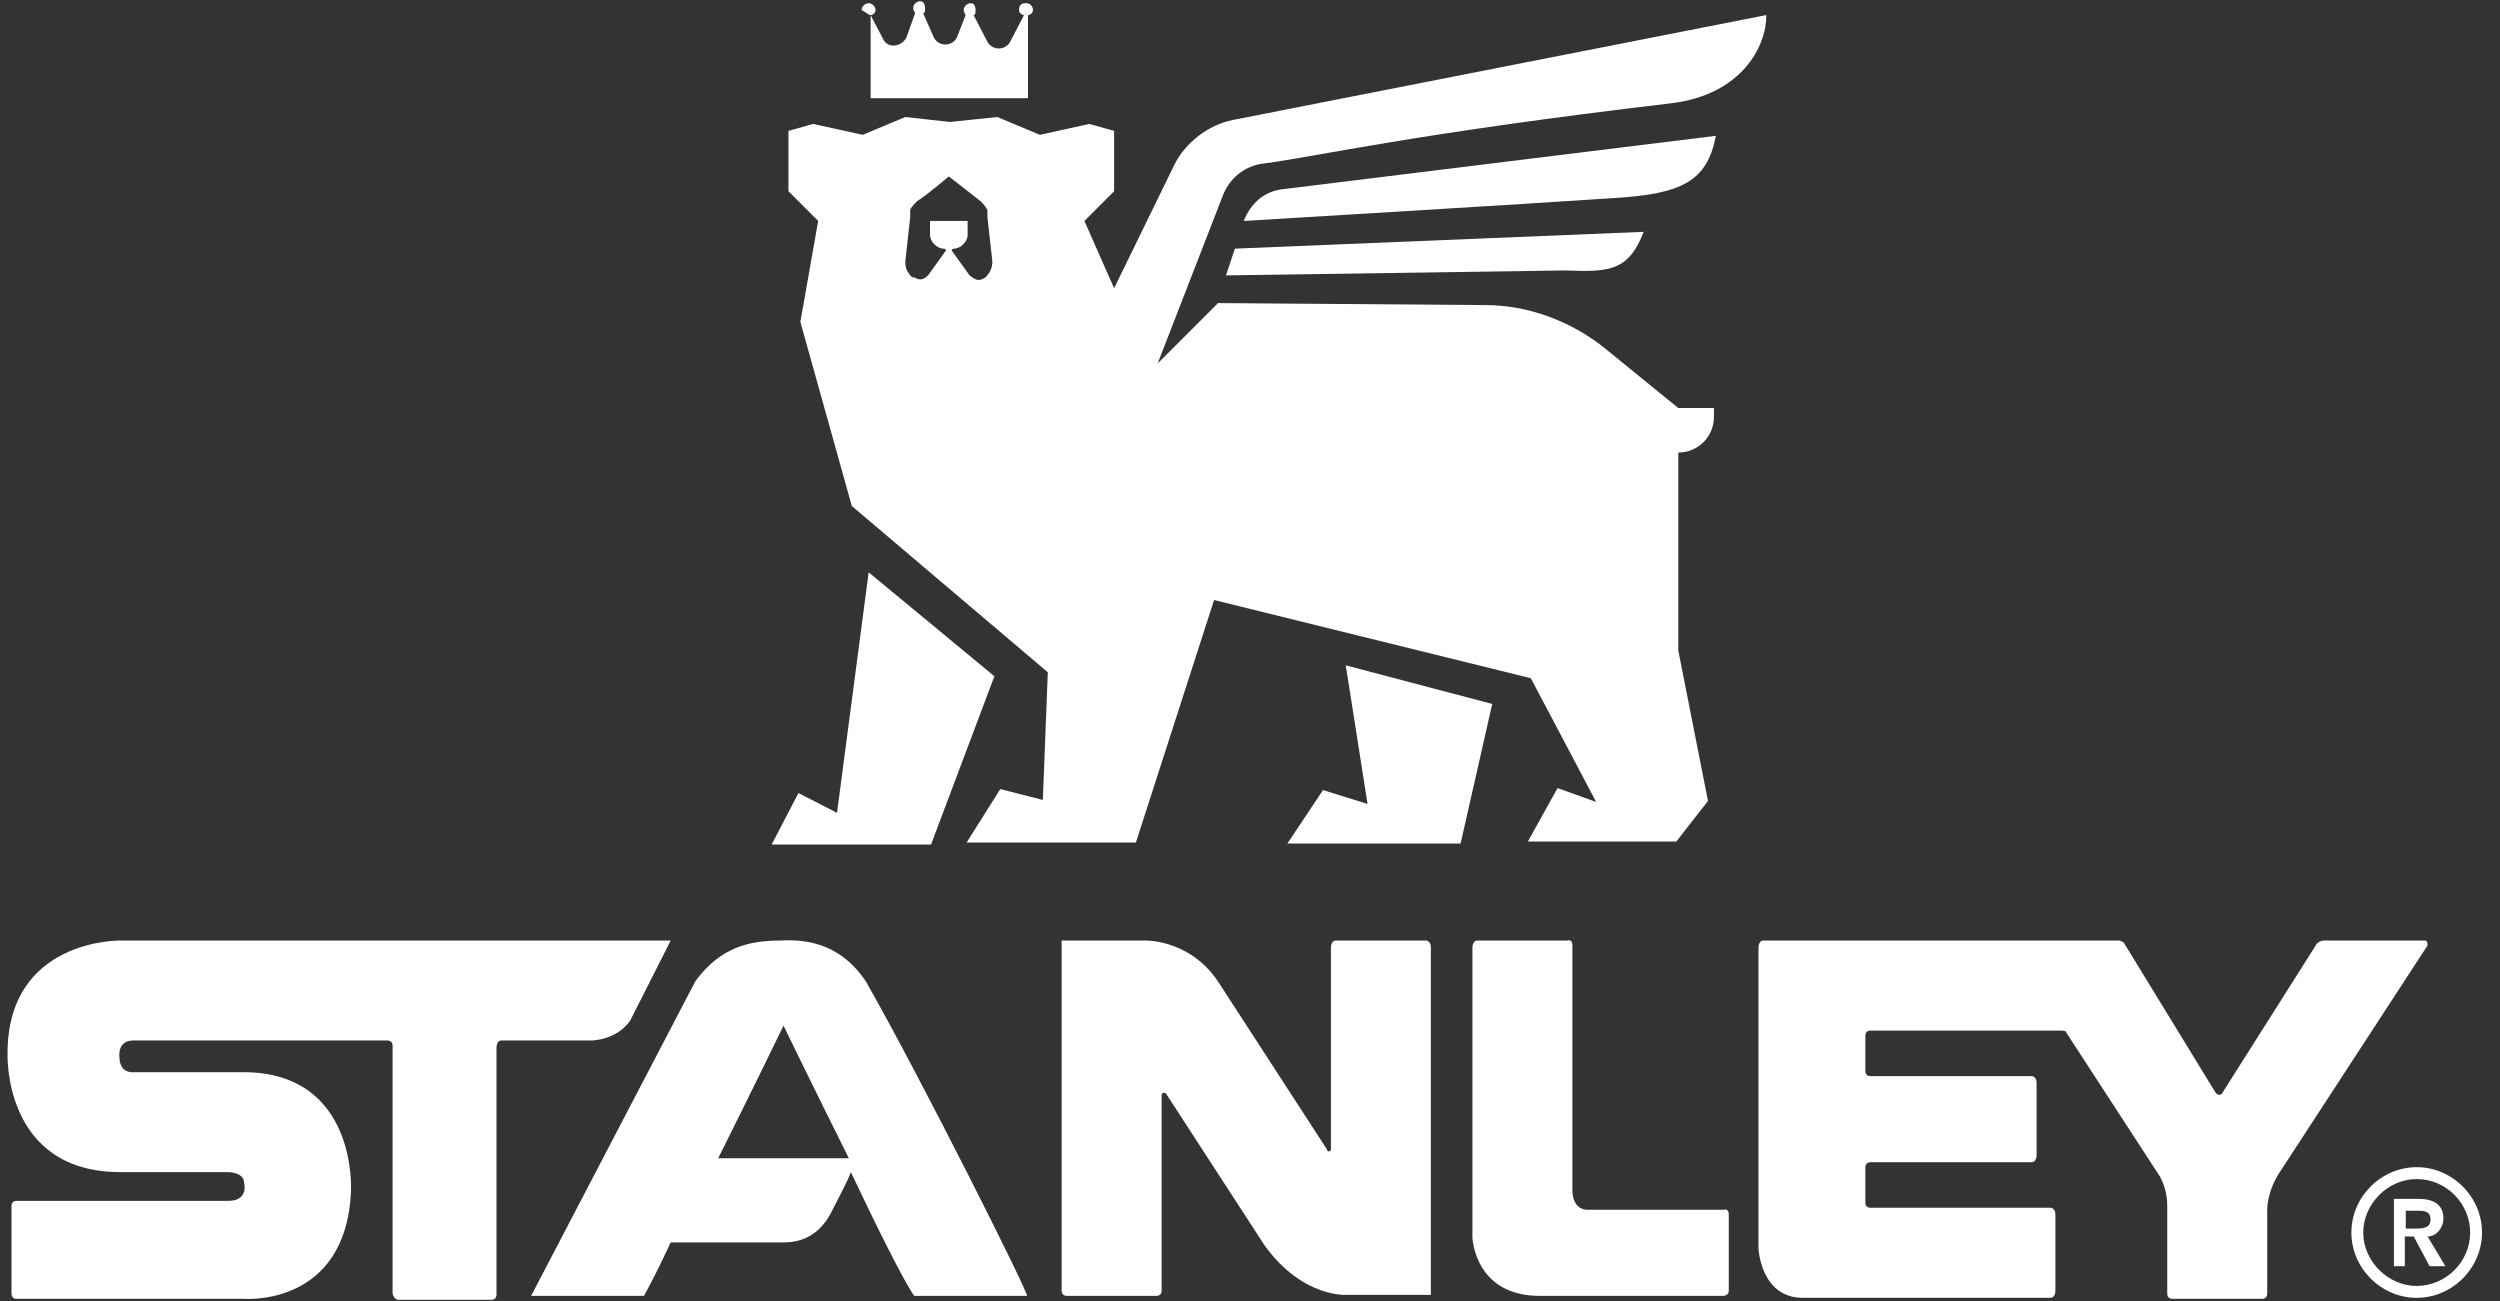 <svg width="98" height="51" viewBox="0 0 98 51" fill="none" xmlns="http://www.w3.org/2000/svg">
<rect x="0" y="0" width="98" height="51" fill="#333333" stroke="none"/>
<path d="M53.608 31.514L51.862 30.971L50.465 33.066H57.255L58.496 27.595L52.754 26.082L53.608 31.514Z" fill="white"/>
<path d="M34.129 0.591V3.85H40.298V0.591C40.375 0.591 40.492 0.513 40.492 0.397C40.492 0.28 40.414 0.125 40.22 0.125C40.026 0.125 39.948 0.203 39.948 0.397C39.948 0.474 40.026 0.591 40.142 0.591L39.599 1.638C39.405 1.987 38.901 1.987 38.707 1.638L38.164 0.591C38.241 0.591 38.241 0.513 38.241 0.397C38.241 0.203 38.164 0.125 38.047 0.125C37.97 0.125 37.776 0.203 37.776 0.397C37.776 0.474 37.853 0.591 37.853 0.591L37.504 1.483C37.31 1.832 36.806 1.832 36.612 1.483L36.185 0.513C36.263 0.513 36.263 0.435 36.263 0.319C36.263 0.203 36.224 0.047 36.069 0.047C35.991 0.047 35.797 0.125 35.797 0.319C35.797 0.397 35.874 0.513 35.874 0.513L35.525 1.483C35.331 1.832 34.827 1.91 34.633 1.561L34.129 0.591C34.206 0.591 34.322 0.513 34.322 0.397C34.322 0.28 34.206 0.125 34.051 0.125C33.973 0.125 33.779 0.203 33.779 0.397C33.934 0.474 34.051 0.591 34.129 0.591Z" fill="white"/>
<path d="M34.052 22.435L32.811 31.863L31.298 31.087L30.25 33.105H36.497L38.98 26.509L34.052 22.435Z" fill="white"/>
<path d="M67.263 5.324L50.269 7.419C49.571 7.497 49.028 7.963 48.756 8.661C48.756 8.661 60.396 7.963 63.189 7.769C65.944 7.613 66.914 7.109 67.263 5.324Z" fill="white"/>
<path d="M48.059 10.795L61.367 10.601C63.113 10.679 63.85 10.601 64.432 9.088L48.408 9.747L48.059 10.795Z" fill="white"/>
<path d="M48.329 4.703C47.359 4.897 46.467 5.595 46.04 6.449L43.673 11.299L42.509 8.661L43.673 7.497V5.13L42.703 4.858L40.763 5.285L39.095 4.587L37.233 4.781L35.487 4.587L33.818 5.285L31.878 4.858L30.908 5.13V7.497L32.072 8.661L31.374 12.618L33.391 19.835L41.074 26.353L40.88 31.358L39.211 30.932L37.892 33.027H44.527L47.592 23.521L60.008 26.586L62.569 31.436L61.056 30.893L59.892 32.988H65.711L66.953 31.397L65.789 25.5V17.74C66.565 17.74 67.186 17.119 67.186 16.343V15.994H65.789L62.879 13.627C61.56 12.579 59.892 11.959 58.223 11.959L47.747 11.881L45.38 14.248L47.941 7.652C48.213 6.953 48.834 6.488 49.532 6.41C51.627 6.139 55.352 5.246 65.556 4.043C68.272 3.694 69.242 1.832 69.242 0.59L48.329 4.703ZM38.629 10.872C38.358 11.066 38.203 10.95 38.008 10.795L37.31 9.825C37.31 9.747 37.388 9.747 37.388 9.747C37.659 9.747 37.931 9.475 37.931 9.204V8.661H37.155H36.456V9.204C36.456 9.475 36.728 9.747 37 9.747C37.077 9.747 37.077 9.825 37.077 9.825L36.379 10.795C36.185 10.989 36.03 10.989 35.836 10.872H35.758C35.564 10.678 35.487 10.523 35.487 10.252L35.681 8.505C35.681 8.428 35.681 8.311 35.681 8.234C35.681 8.156 35.874 7.962 35.952 7.885C36.379 7.613 37.194 6.915 37.194 6.915C37.194 6.915 38.086 7.613 38.435 7.885C38.513 7.962 38.629 8.079 38.707 8.234V8.505L38.901 10.252C38.901 10.523 38.785 10.717 38.629 10.872Z" fill="white"/>
<path d="M26.292 36.868H4.719C4.719 36.868 0.296 36.791 0.296 41.291C0.296 41.291 0.102 45.947 4.719 45.947H8.948C8.948 45.947 9.569 45.947 9.569 46.374C9.569 46.374 9.763 47.073 8.948 47.073H0.645C0.451 47.073 0.451 47.267 0.451 47.267V50.72C0.451 50.72 0.451 50.914 0.645 50.914H9.53C9.53 50.914 13.566 51.263 13.759 46.685C13.759 46.685 14.031 42.029 9.53 42.029H5.224C5.224 42.029 4.68 42.106 4.68 41.408C4.68 41.408 4.603 40.787 5.224 40.787H15.195C15.195 40.787 15.389 40.787 15.389 40.981V50.681C15.389 50.681 15.389 50.875 15.583 50.953H19.269C19.463 50.953 19.463 50.758 19.463 50.758V41.059C19.463 41.059 19.463 40.787 19.657 40.787H23.188C23.188 40.787 24.158 40.787 24.701 40.011L26.292 36.868Z" fill="white"/>
<path d="M67.768 50.604V47.616C67.768 47.345 67.574 47.422 67.574 47.422H62.181C62.181 47.422 61.638 47.422 61.638 46.646V37.063C61.638 36.791 61.444 36.869 61.444 36.869H57.913C57.719 36.869 57.719 37.14 57.719 37.14V48.509C57.719 48.509 57.796 50.798 60.357 50.798H60.435H67.574C67.535 50.798 67.768 50.798 67.768 50.604Z" fill="white"/>
<path d="M87.09 42.882L90.776 37.062C90.776 37.062 90.853 36.868 91.125 36.868H95.083C95.083 36.868 95.16 36.868 95.16 37.062L89.418 45.87C88.875 46.646 88.875 47.383 88.875 47.383V50.72C88.875 50.72 88.875 50.914 88.681 50.914H85.15C84.956 50.914 84.956 50.72 84.956 50.72V47.267C84.956 46.49 84.607 46.025 84.607 46.025L80.998 40.477C80.998 40.399 80.804 40.399 80.804 40.399H73.316C73.122 40.399 73.122 40.593 73.122 40.593V41.99C73.122 41.99 73.122 42.184 73.316 42.184H79.64C79.64 42.184 79.834 42.184 79.834 42.455V45.288C79.834 45.288 79.834 45.559 79.64 45.559H73.316C73.122 45.559 73.122 45.753 73.122 45.753V47.15C73.122 47.15 73.122 47.344 73.316 47.344H80.377C80.377 47.344 80.572 47.344 80.572 47.616V50.603C80.572 50.603 80.572 50.875 80.377 50.875H70.678C69.009 50.875 68.932 48.935 68.932 48.935V37.14C68.932 37.14 68.932 36.868 69.126 36.868H83.055C83.055 36.868 83.132 36.868 83.249 36.946L86.857 42.843C86.896 42.882 86.973 42.96 87.09 42.882Z" fill="white"/>
<path d="M41.617 50.603C41.617 50.603 41.617 50.797 41.811 50.797H45.342C45.342 50.797 45.536 50.797 45.536 50.603V42.921C45.536 42.921 45.536 42.843 45.614 42.843H45.691L49.571 48.819C51.084 50.914 52.83 50.758 52.83 50.758H56.089V47.072V37.14C56.089 36.868 55.895 36.868 55.895 36.868H52.365C52.171 36.868 52.171 37.14 52.171 37.14V45.055C52.171 45.133 52.093 45.133 52.093 45.133C52.016 45.133 52.016 45.055 52.016 45.055L47.786 38.536C46.894 37.14 45.497 36.868 44.876 36.868H41.617V50.603Z" fill="white"/>
<path d="M33.935 38.459C33.042 37.14 31.839 36.791 30.598 36.869C29.356 36.869 28.231 37.14 27.261 38.459C25.049 42.689 20.82 50.798 20.82 50.798H25.244C25.438 50.449 25.864 49.634 26.291 48.703H30.714C31.413 48.703 32.111 48.431 32.577 47.538C32.848 46.995 33.197 46.374 33.353 45.948C34.4 48.159 35.448 50.255 35.836 50.798H40.259C40.375 50.798 36.146 42.339 33.935 38.459ZM28.153 45.404C29.473 42.766 30.714 40.205 30.714 40.205C30.714 40.205 31.956 42.766 33.275 45.404H28.153Z" fill="white"/>
<path d="M93.842 46.996H94.812C95.355 46.996 95.782 47.19 95.782 47.772C95.782 48.121 95.51 48.47 95.161 48.47L95.859 49.634H95.239L94.618 48.47H94.269V49.634H93.842V46.996ZM94.657 48.16C94.928 48.16 95.277 48.16 95.277 47.81C95.277 47.461 95.006 47.461 94.734 47.461H94.307V48.16H94.657Z" fill="white"/>
<path d="M94.735 46.219C95.899 46.219 96.83 47.189 96.83 48.314C96.83 49.478 95.86 50.409 94.735 50.409C93.609 50.409 92.639 49.439 92.639 48.314C92.639 47.189 93.609 46.219 94.735 46.219ZM94.735 45.753C93.338 45.753 92.174 46.917 92.174 48.314C92.174 49.711 93.338 50.875 94.735 50.875C96.131 50.875 97.295 49.711 97.295 48.314C97.295 46.917 96.131 45.753 94.735 45.753Z" fill="white"/>
</svg>
